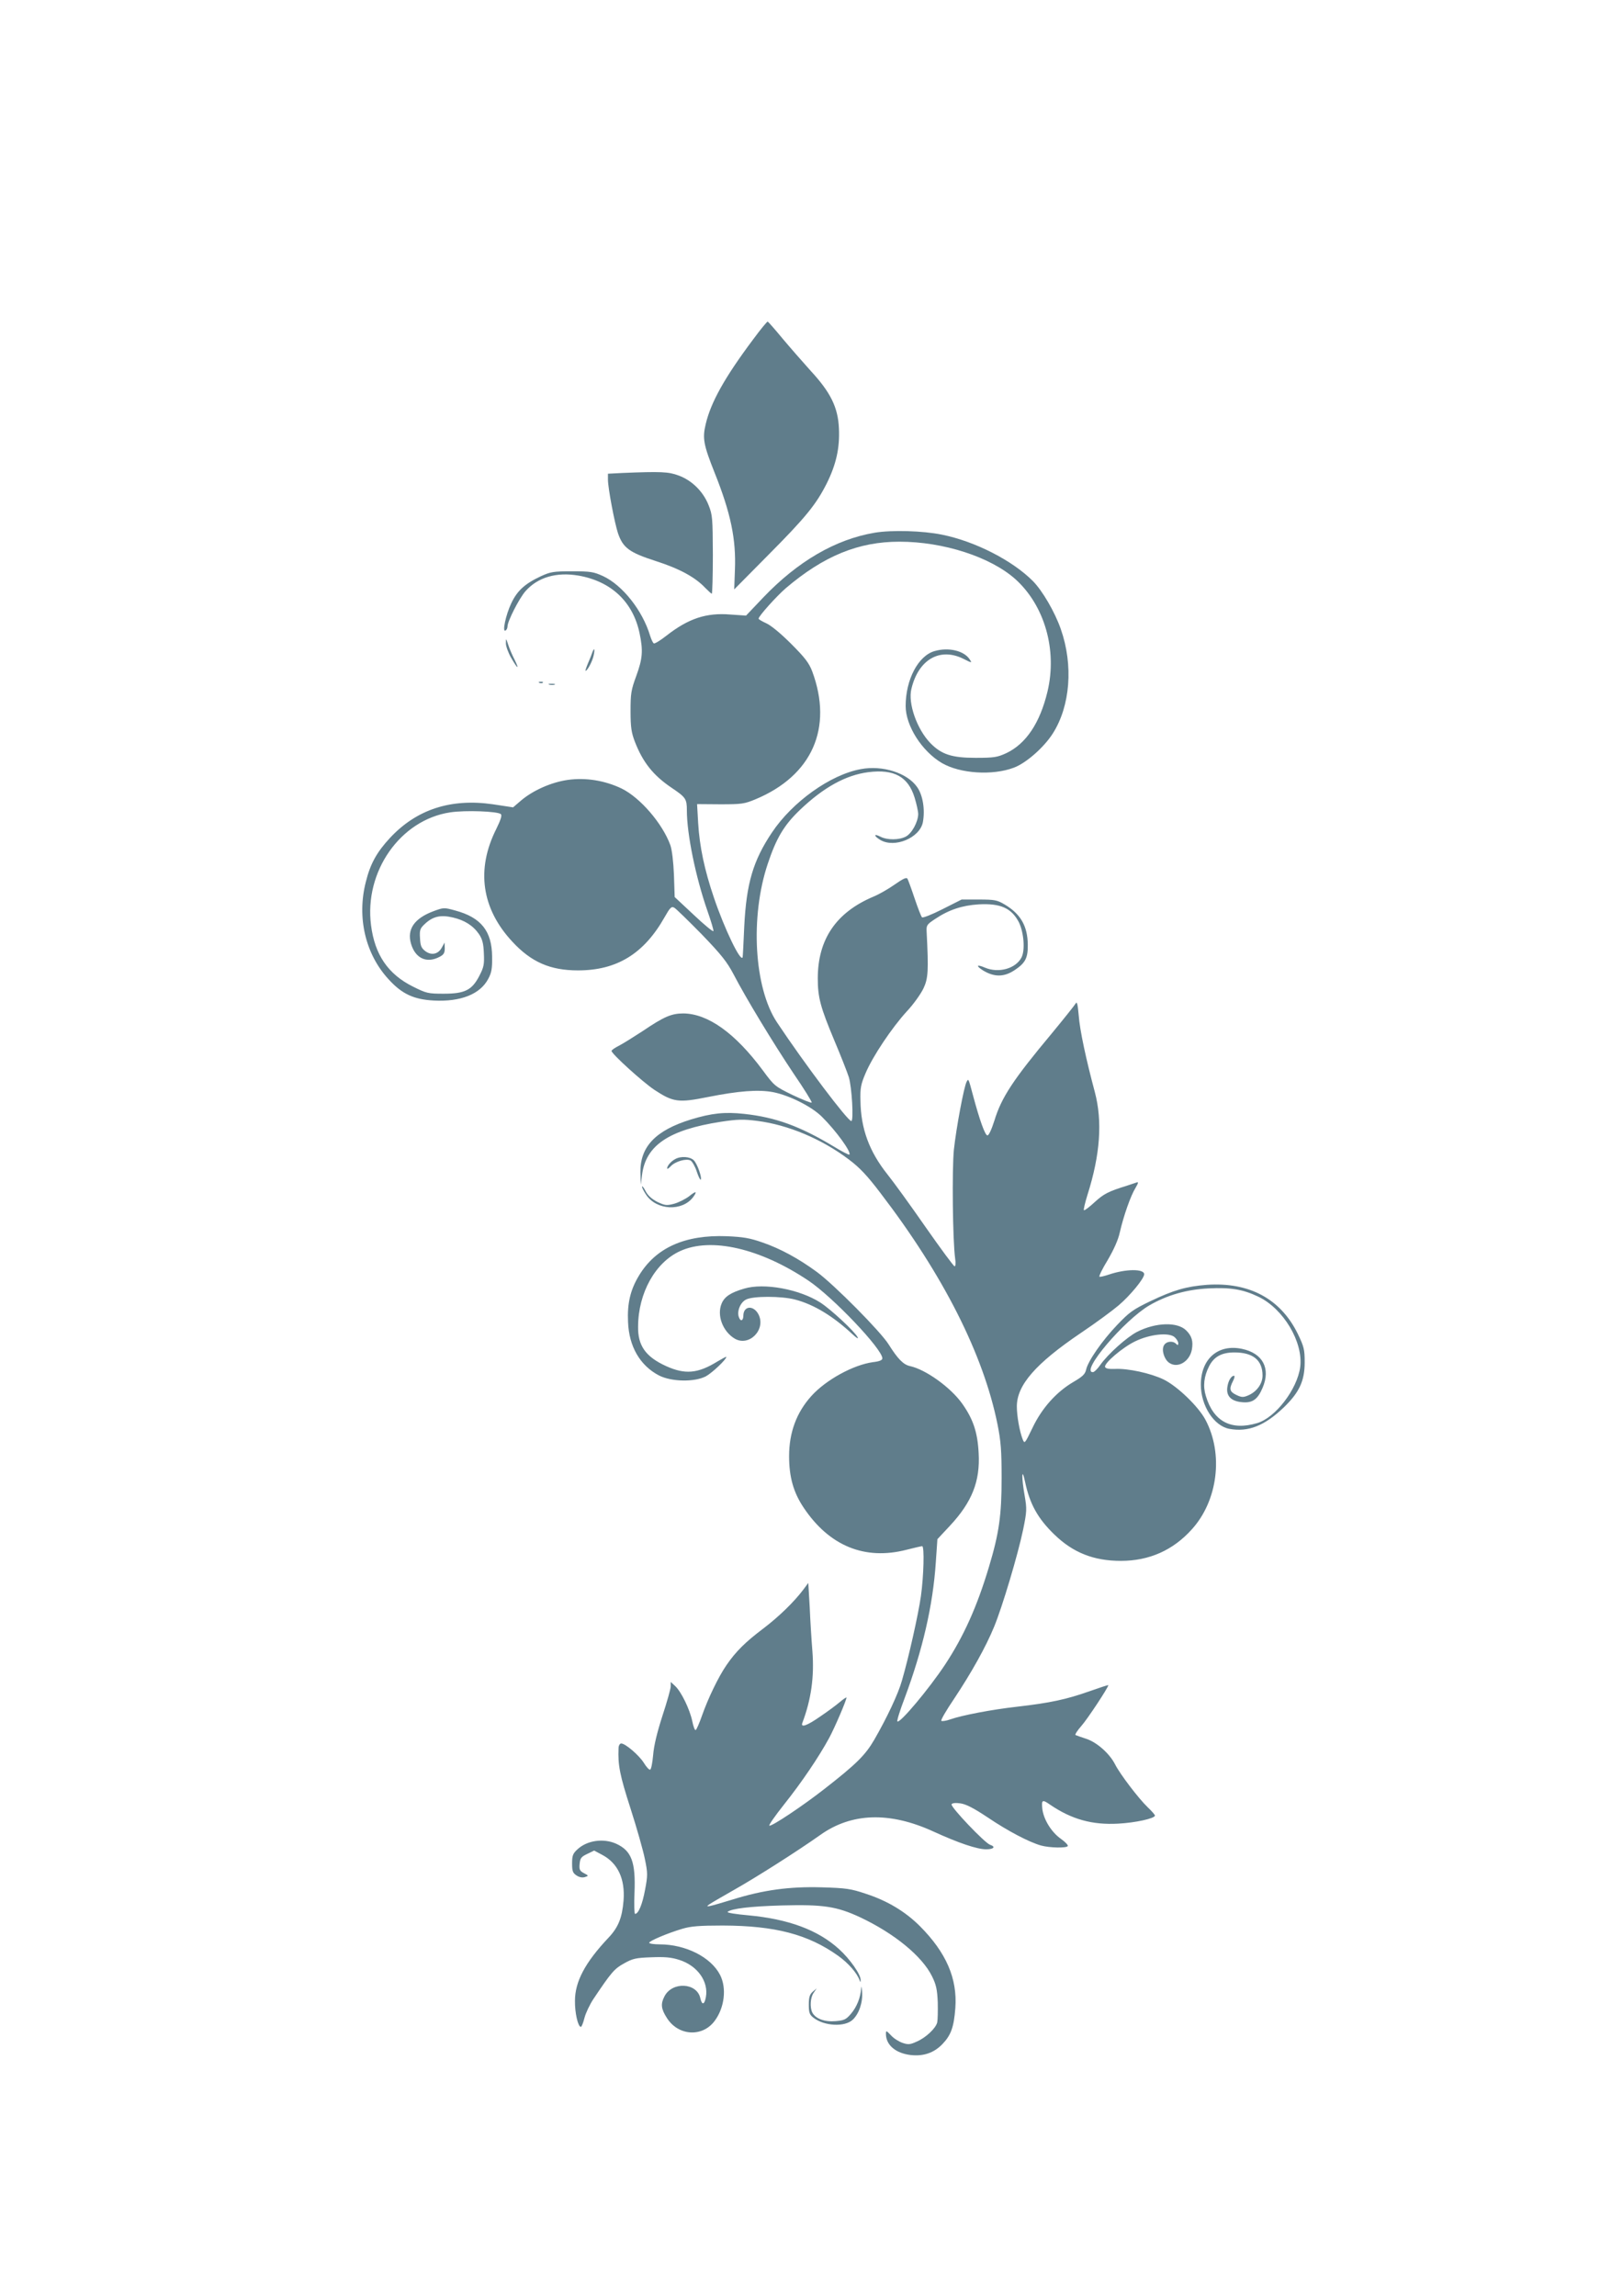 <?xml version="1.0" standalone="no"?>
<!DOCTYPE svg PUBLIC "-//W3C//DTD SVG 20010904//EN"
 "http://www.w3.org/TR/2001/REC-SVG-20010904/DTD/svg10.dtd">
<svg version="1.0" xmlns="http://www.w3.org/2000/svg"
 width="905pt" height="1280pt" viewBox="0 0 905 1280"
 preserveAspectRatio="xMidYMid meet">
<g transform="translate(0,1280) scale(0.1,-0.1)"
fill="#607d8b" stroke="none">
<path d="M4199 10907 c-158 -211 -236 -351 -264 -472 -19 -79 -12 -115 50
-271 90 -225 120 -371 113 -541 l-4 -109 189 191 c210 211 268 283 327 400 53
107 73 198 68 306 -5 118 -47 202 -157 321 -44 49 -115 130 -157 180 -42 51
-80 94 -83 95 -3 2 -40 -43 -82 -100z"/>
<path d="M3468 10163 l-78 -4 0 -33 c0 -47 37 -242 56 -299 28 -81 62 -107
211 -155 134 -43 221 -91 277 -151 17 -17 32 -31 35 -31 3 0 6 98 6 218 -1
204 -2 221 -24 276 -30 76 -93 138 -167 165 -56 21 -98 23 -316 14z"/>
<path d="M4877 9830 c-219 -37 -429 -160 -621 -361 l-96 -101 -88 6 c-134 11
-233 -22 -356 -118 -33 -26 -64 -45 -70 -43 -5 2 -14 21 -21 43 -42 140 -153
281 -262 332 -53 24 -69 27 -173 27 -104 0 -120 -3 -173 -27 -90 -42 -133 -81
-166 -151 -31 -65 -52 -165 -32 -152 6 3 11 14 11 23 0 29 65 156 100 196 69
78 173 108 296 87 182 -32 303 -146 340 -320 21 -99 17 -143 -18 -239 -29 -79
-32 -98 -32 -197 0 -91 5 -120 24 -170 45 -116 103 -188 205 -257 79 -53 85
-62 85 -126 0 -132 49 -372 115 -561 20 -57 35 -107 33 -112 -2 -5 -51 35
-109 90 l-107 100 -4 123 c-3 74 -11 140 -20 166 -44 121 -168 265 -272 316
-94 45 -201 62 -300 48 -92 -13 -196 -59 -263 -117 l-42 -36 -112 17 c-235 34
-426 -28 -575 -188 -73 -79 -109 -143 -134 -244 -51 -198 -3 -404 128 -545 74
-81 140 -111 250 -117 150 -8 259 35 304 120 19 35 23 58 22 124 -1 143 -61
219 -206 258 -62 17 -64 17 -121 -4 -107 -40 -149 -101 -125 -182 24 -81 87
-110 158 -73 24 12 30 22 30 48 l-1 32 -15 -27 c-20 -38 -58 -46 -92 -21 -22
17 -28 29 -30 72 -3 47 0 55 28 81 44 41 87 51 155 35 65 -15 113 -45 146 -93
18 -27 25 -51 27 -106 3 -62 0 -78 -25 -126 -41 -80 -81 -100 -199 -100 -87 0
-96 2 -172 40 -138 69 -212 177 -233 341 -39 300 163 588 441 630 84 13 267 6
283 -10 7 -7 -1 -32 -26 -83 -113 -225 -82 -443 89 -627 106 -115 212 -161
367 -161 217 0 368 93 483 297 30 53 38 61 53 53 10 -5 78 -72 153 -148 111
-115 142 -155 178 -223 69 -133 220 -382 335 -554 59 -86 104 -159 101 -162
-3 -3 -51 16 -106 42 -98 48 -102 50 -166 137 -155 209 -307 317 -444 318 -67
0 -109 -19 -226 -98 -49 -32 -108 -69 -131 -81 -24 -12 -43 -25 -43 -30 0 -16
173 -173 239 -217 105 -69 134 -73 298 -40 171 34 282 43 365 27 90 -18 214
-80 271 -137 78 -77 166 -198 153 -211 -2 -3 -43 18 -90 47 -185 111 -321 161
-496 180 -109 12 -182 4 -297 -31 -198 -61 -284 -152 -282 -295 l2 -69 7 55
c21 165 150 251 439 296 94 14 124 15 203 5 173 -22 360 -101 511 -215 60 -45
102 -89 177 -188 350 -457 573 -898 652 -1288 19 -95 23 -147 23 -300 0 -208
-14 -308 -71 -497 -66 -220 -140 -385 -244 -543 -90 -136 -253 -330 -266 -317
-4 3 14 61 40 129 100 268 158 516 174 757 l9 130 70 75 c123 132 169 248 160
405 -6 117 -31 190 -92 276 -64 90 -203 190 -291 209 -37 8 -68 40 -119 121
-45 72 -302 331 -399 403 -102 75 -205 131 -304 165 -71 25 -108 31 -199 35
-234 9 -397 -64 -491 -221 -47 -78 -65 -154 -60 -257 5 -137 67 -243 172 -298
70 -36 199 -38 262 -5 35 19 114 94 114 108 0 3 -22 -9 -49 -25 -110 -68 -181
-74 -287 -26 -114 52 -158 114 -156 221 1 187 96 357 234 420 172 79 446 16
715 -164 135 -90 413 -382 413 -434 0 -10 -16 -17 -52 -21 -110 -15 -263 -99
-344 -189 -83 -92 -124 -204 -124 -335 0 -116 24 -202 81 -287 143 -214 341
-295 574 -235 43 11 82 20 87 20 13 0 9 -164 -7 -279 -15 -104 -68 -341 -106
-471 -20 -72 -83 -206 -154 -329 -50 -86 -99 -135 -280 -276 -119 -93 -291
-208 -305 -203 -5 2 32 55 82 118 98 123 194 265 251 370 31 57 97 211 97 226
0 3 -17 -8 -37 -25 -21 -18 -70 -54 -110 -81 -73 -51 -110 -64 -99 -35 49 130
67 256 56 399 -5 61 -12 172 -15 246 l-8 135 -26 -35 c-53 -71 -139 -154 -226
-220 -98 -74 -152 -127 -204 -203 -45 -65 -103 -186 -136 -280 -15 -43 -31
-80 -36 -82 -4 -3 -13 19 -19 50 -14 66 -61 163 -95 195 l-25 23 0 -24 c0 -14
-21 -88 -46 -164 -30 -93 -48 -167 -52 -219 -4 -44 -11 -81 -17 -82 -5 -2 -21
15 -35 38 -26 42 -103 108 -126 108 -8 0 -15 -12 -15 -27 -4 -94 7 -150 67
-336 35 -109 71 -236 80 -282 16 -77 16 -91 1 -170 -15 -82 -37 -135 -56 -135
-4 0 -6 53 -3 118 7 172 -17 234 -102 273 -71 32 -163 19 -217 -32 -25 -23
-29 -35 -29 -78 0 -43 4 -53 25 -67 15 -10 32 -13 46 -9 22 7 22 8 -5 22 -23
12 -27 20 -24 51 3 32 8 40 42 56 l39 19 45 -24 c87 -46 128 -134 119 -254 -8
-97 -29 -150 -85 -209 -130 -138 -186 -244 -186 -351 -1 -67 17 -145 33 -145
4 0 13 22 20 50 7 27 30 76 51 107 98 146 115 167 170 197 48 27 66 31 152 34
74 3 110 0 154 -14 103 -32 166 -121 150 -208 -8 -44 -22 -46 -31 -6 -19 87
-157 94 -200 10 -22 -42 -19 -70 14 -121 63 -99 196 -108 265 -17 56 74 69
184 31 258 -51 99 -192 170 -337 170 -32 0 -58 4 -58 9 0 10 101 53 185 78 47
14 95 18 225 18 292 -1 476 -49 644 -169 56 -40 105 -96 119 -136 5 -13 5 -13
6 0 2 31 -60 119 -121 174 -117 106 -280 167 -506 188 -68 6 -119 14 -115 19
20 18 124 31 303 36 230 6 305 -5 436 -66 191 -90 346 -217 401 -329 23 -46
29 -74 32 -145 1 -48 0 -98 -3 -112 -8 -33 -63 -85 -114 -107 -37 -17 -48 -18
-80 -7 -20 7 -49 25 -64 42 -26 27 -28 28 -28 8 0 -62 54 -108 138 -118 71 -8
130 12 177 61 48 50 64 95 72 201 12 165 -51 309 -197 456 -82 82 -182 142
-302 181 -83 28 -109 32 -248 36 -179 5 -325 -15 -495 -68 -55 -17 -111 -33
-125 -36 -34 -6 -22 1 130 88 126 71 357 218 484 308 174 124 387 131 631 19
140 -64 243 -99 294 -99 42 0 55 14 22 25 -29 9 -223 213 -215 226 4 7 23 9
49 5 31 -4 74 -26 152 -78 114 -77 231 -138 298 -157 47 -13 142 -15 149 -3 3
5 -14 23 -38 40 -53 37 -97 108 -104 168 -5 50 0 53 43 23 120 -82 235 -114
380 -106 96 5 205 29 205 45 0 5 -19 26 -41 47 -50 48 -153 183 -181 238 -31
61 -101 123 -161 143 -28 9 -56 19 -60 21 -4 3 11 26 33 51 33 37 150 214 150
227 0 2 -49 -14 -108 -35 -125 -44 -216 -64 -400 -85 -142 -16 -309 -48 -374
-71 -22 -8 -44 -11 -49 -8 -5 3 27 58 71 123 97 146 177 289 223 401 46 111
133 403 162 542 21 102 21 116 9 187 -19 106 -17 169 2 79 26 -123 71 -204
163 -293 104 -101 219 -147 371 -147 158 0 291 59 396 176 145 160 177 420 76
610 -39 74 -156 187 -233 225 -72 35 -200 63 -273 59 -33 -1 -51 2 -54 11 -7
20 97 109 168 143 82 40 189 51 220 23 11 -10 20 -25 20 -34 0 -12 -3 -12 -12
-3 -19 19 -56 14 -68 -9 -14 -25 1 -75 27 -95 47 -36 116 3 129 72 8 46 0 76
-32 107 -48 48 -169 45 -273 -8 -57 -29 -164 -125 -206 -185 -15 -22 -34 -40
-41 -40 -72 0 175 291 316 373 99 57 207 88 330 94 121 6 190 -5 276 -46 141
-67 252 -254 234 -393 -17 -124 -138 -282 -240 -312 -145 -43 -243 8 -286 151
-17 55 -11 109 18 166 27 53 70 77 141 77 104 0 157 -43 157 -129 0 -46 -33
-91 -81 -111 -26 -11 -36 -11 -65 3 -38 18 -41 34 -19 77 9 17 11 30 6 30 -15
0 -32 -27 -37 -62 -8 -49 19 -79 78 -85 60 -7 90 13 118 79 47 109 1 194 -115
218 -133 28 -229 -56 -229 -200 0 -117 73 -230 159 -246 105 -19 195 16 303
119 87 84 117 148 117 252 0 72 -4 87 -38 158 -96 196 -271 290 -507 274 -115
-9 -185 -29 -315 -91 -98 -47 -118 -62 -185 -132 -85 -89 -164 -203 -174 -251
-6 -25 -20 -38 -73 -69 -93 -55 -174 -145 -226 -255 -43 -89 -44 -90 -55 -62
-17 44 -32 129 -32 182 0 119 105 239 356 409 82 55 177 125 211 154 65 55
143 150 143 174 0 31 -103 30 -197 -2 -24 -8 -48 -14 -52 -12 -5 2 15 43 45
92 34 58 59 113 68 155 21 92 61 206 88 249 15 25 17 34 7 30 -8 -3 -32 -11
-54 -18 -106 -33 -129 -45 -181 -92 -30 -28 -57 -48 -60 -45 -3 3 6 41 20 86
71 224 84 409 41 572 -49 183 -84 345 -90 428 -6 67 -10 80 -18 65 -6 -10 -65
-84 -131 -164 -218 -261 -282 -359 -321 -487 -16 -50 -31 -83 -39 -83 -13 0
-43 83 -81 225 -25 94 -25 93 -35 74 -15 -27 -58 -258 -71 -378 -11 -110 -7
-506 7 -608 4 -24 2 -43 -3 -43 -5 0 -78 99 -162 219 -84 121 -179 252 -212
293 -102 128 -149 255 -151 411 -2 71 2 92 29 155 40 94 146 252 229 343 37
39 78 97 93 128 27 57 29 99 18 316 -2 37 1 41 48 72 76 51 150 75 241 81 123
7 184 -21 225 -99 28 -57 36 -156 15 -197 -32 -62 -127 -89 -203 -57 -47 20
-54 12 -12 -15 64 -39 119 -38 179 3 58 39 72 67 71 140 -1 104 -40 172 -130
225 -41 24 -55 27 -143 27 l-96 0 -107 -54 c-59 -30 -110 -50 -114 -45 -5 5
-23 52 -41 105 -18 54 -36 103 -40 110 -6 9 -25 0 -72 -33 -34 -24 -88 -55
-118 -67 -208 -88 -310 -238 -310 -456 0 -106 15 -161 92 -345 36 -85 72 -177
81 -205 17 -55 28 -245 14 -245 -20 0 -260 318 -415 551 -127 192 -150 587
-51 883 48 144 91 216 180 301 132 126 256 194 381 210 144 18 222 -25 258
-142 11 -36 20 -77 20 -92 -1 -44 -36 -108 -69 -125 -38 -20 -103 -20 -141 -1
-39 20 -39 5 -1 -18 80 -47 220 12 237 99 13 70 0 151 -32 196 -55 79 -193
123 -314 100 -170 -31 -382 -183 -496 -354 -105 -157 -142 -284 -154 -523 -4
-93 -8 -171 -9 -172 -11 -29 -101 158 -160 332 -53 156 -80 285 -88 416 l-6
106 129 -1 c120 0 134 2 197 28 316 132 433 398 316 713 -18 47 -40 76 -118
154 -59 59 -113 103 -138 114 -24 11 -43 22 -43 26 0 14 100 125 152 170 212
180 405 259 633 259 246 0 508 -85 647 -209 163 -147 234 -395 179 -626 -42
-176 -120 -292 -230 -344 -50 -23 -68 -26 -171 -26 -133 0 -191 19 -253 83
-74 77 -125 221 -105 301 39 165 160 234 292 167 46 -23 47 -23 33 -2 -31 48
-118 69 -196 46 -91 -26 -161 -159 -161 -306 0 -110 90 -252 202 -318 101 -59
282 -71 401 -26 68 25 168 113 217 190 98 153 116 381 45 583 -33 95 -102 213
-155 267 -114 115 -323 222 -507 259 -106 22 -280 27 -376 11z"/>
<path d="M2821 9215 c-1 -16 13 -54 29 -82 36 -63 49 -71 19 -10 -12 23 -28
60 -35 82 -12 38 -13 38 -13 10z"/>
<path d="M3303 9163 c-3 -10 -14 -37 -24 -60 -10 -24 -16 -43 -14 -43 10 0 38
52 45 85 8 36 4 48 -7 18z"/>
<path d="M3008 8993 c7 -3 16 -2 19 1 4 3 -2 6 -13 5 -11 0 -14 -3 -6 -6z"/>
<path d="M3063 8983 c9 -2 23 -2 30 0 6 3 -1 5 -18 5 -16 0 -22 -2 -12 -5z"/>
<path d="M3765 6338 c-23 -12 -45 -37 -45 -52 0 -5 9 0 20 12 25 27 87 45 111
32 9 -6 25 -33 34 -61 9 -27 19 -48 22 -46 9 10 -19 89 -38 108 -21 21 -72 25
-104 7z"/>
<path d="M3580 6184 c0 -6 10 -26 23 -45 58 -87 201 -94 262 -13 25 34 16 36
-22 5 -21 -16 -59 -35 -84 -42 -42 -11 -50 -10 -93 10 -31 16 -53 35 -66 60
-10 20 -19 31 -20 25z"/>
<path d="M4150 5616 c-76 -22 -110 -45 -126 -83 -28 -66 6 -156 73 -196 81
-47 176 52 132 136 -28 52 -83 47 -84 -7 0 -30 -16 -36 -25 -9 -12 32 8 82 40
98 38 20 197 20 273 0 104 -27 212 -92 321 -194 23 -21 34 -28 28 -16 -16 32
-152 158 -209 194 -117 74 -313 110 -423 77z"/>
<path d="M4802 1716 c-3 -52 -25 -106 -57 -143 -27 -32 -38 -37 -86 -41 -61
-5 -110 13 -129 47 -15 29 -12 84 7 111 l17 25 -22 -19 c-17 -15 -22 -30 -22
-72 0 -45 4 -56 26 -73 60 -47 175 -53 219 -11 35 33 57 97 52 156 -2 27 -4
36 -5 20z"/>
</g>
</svg>
